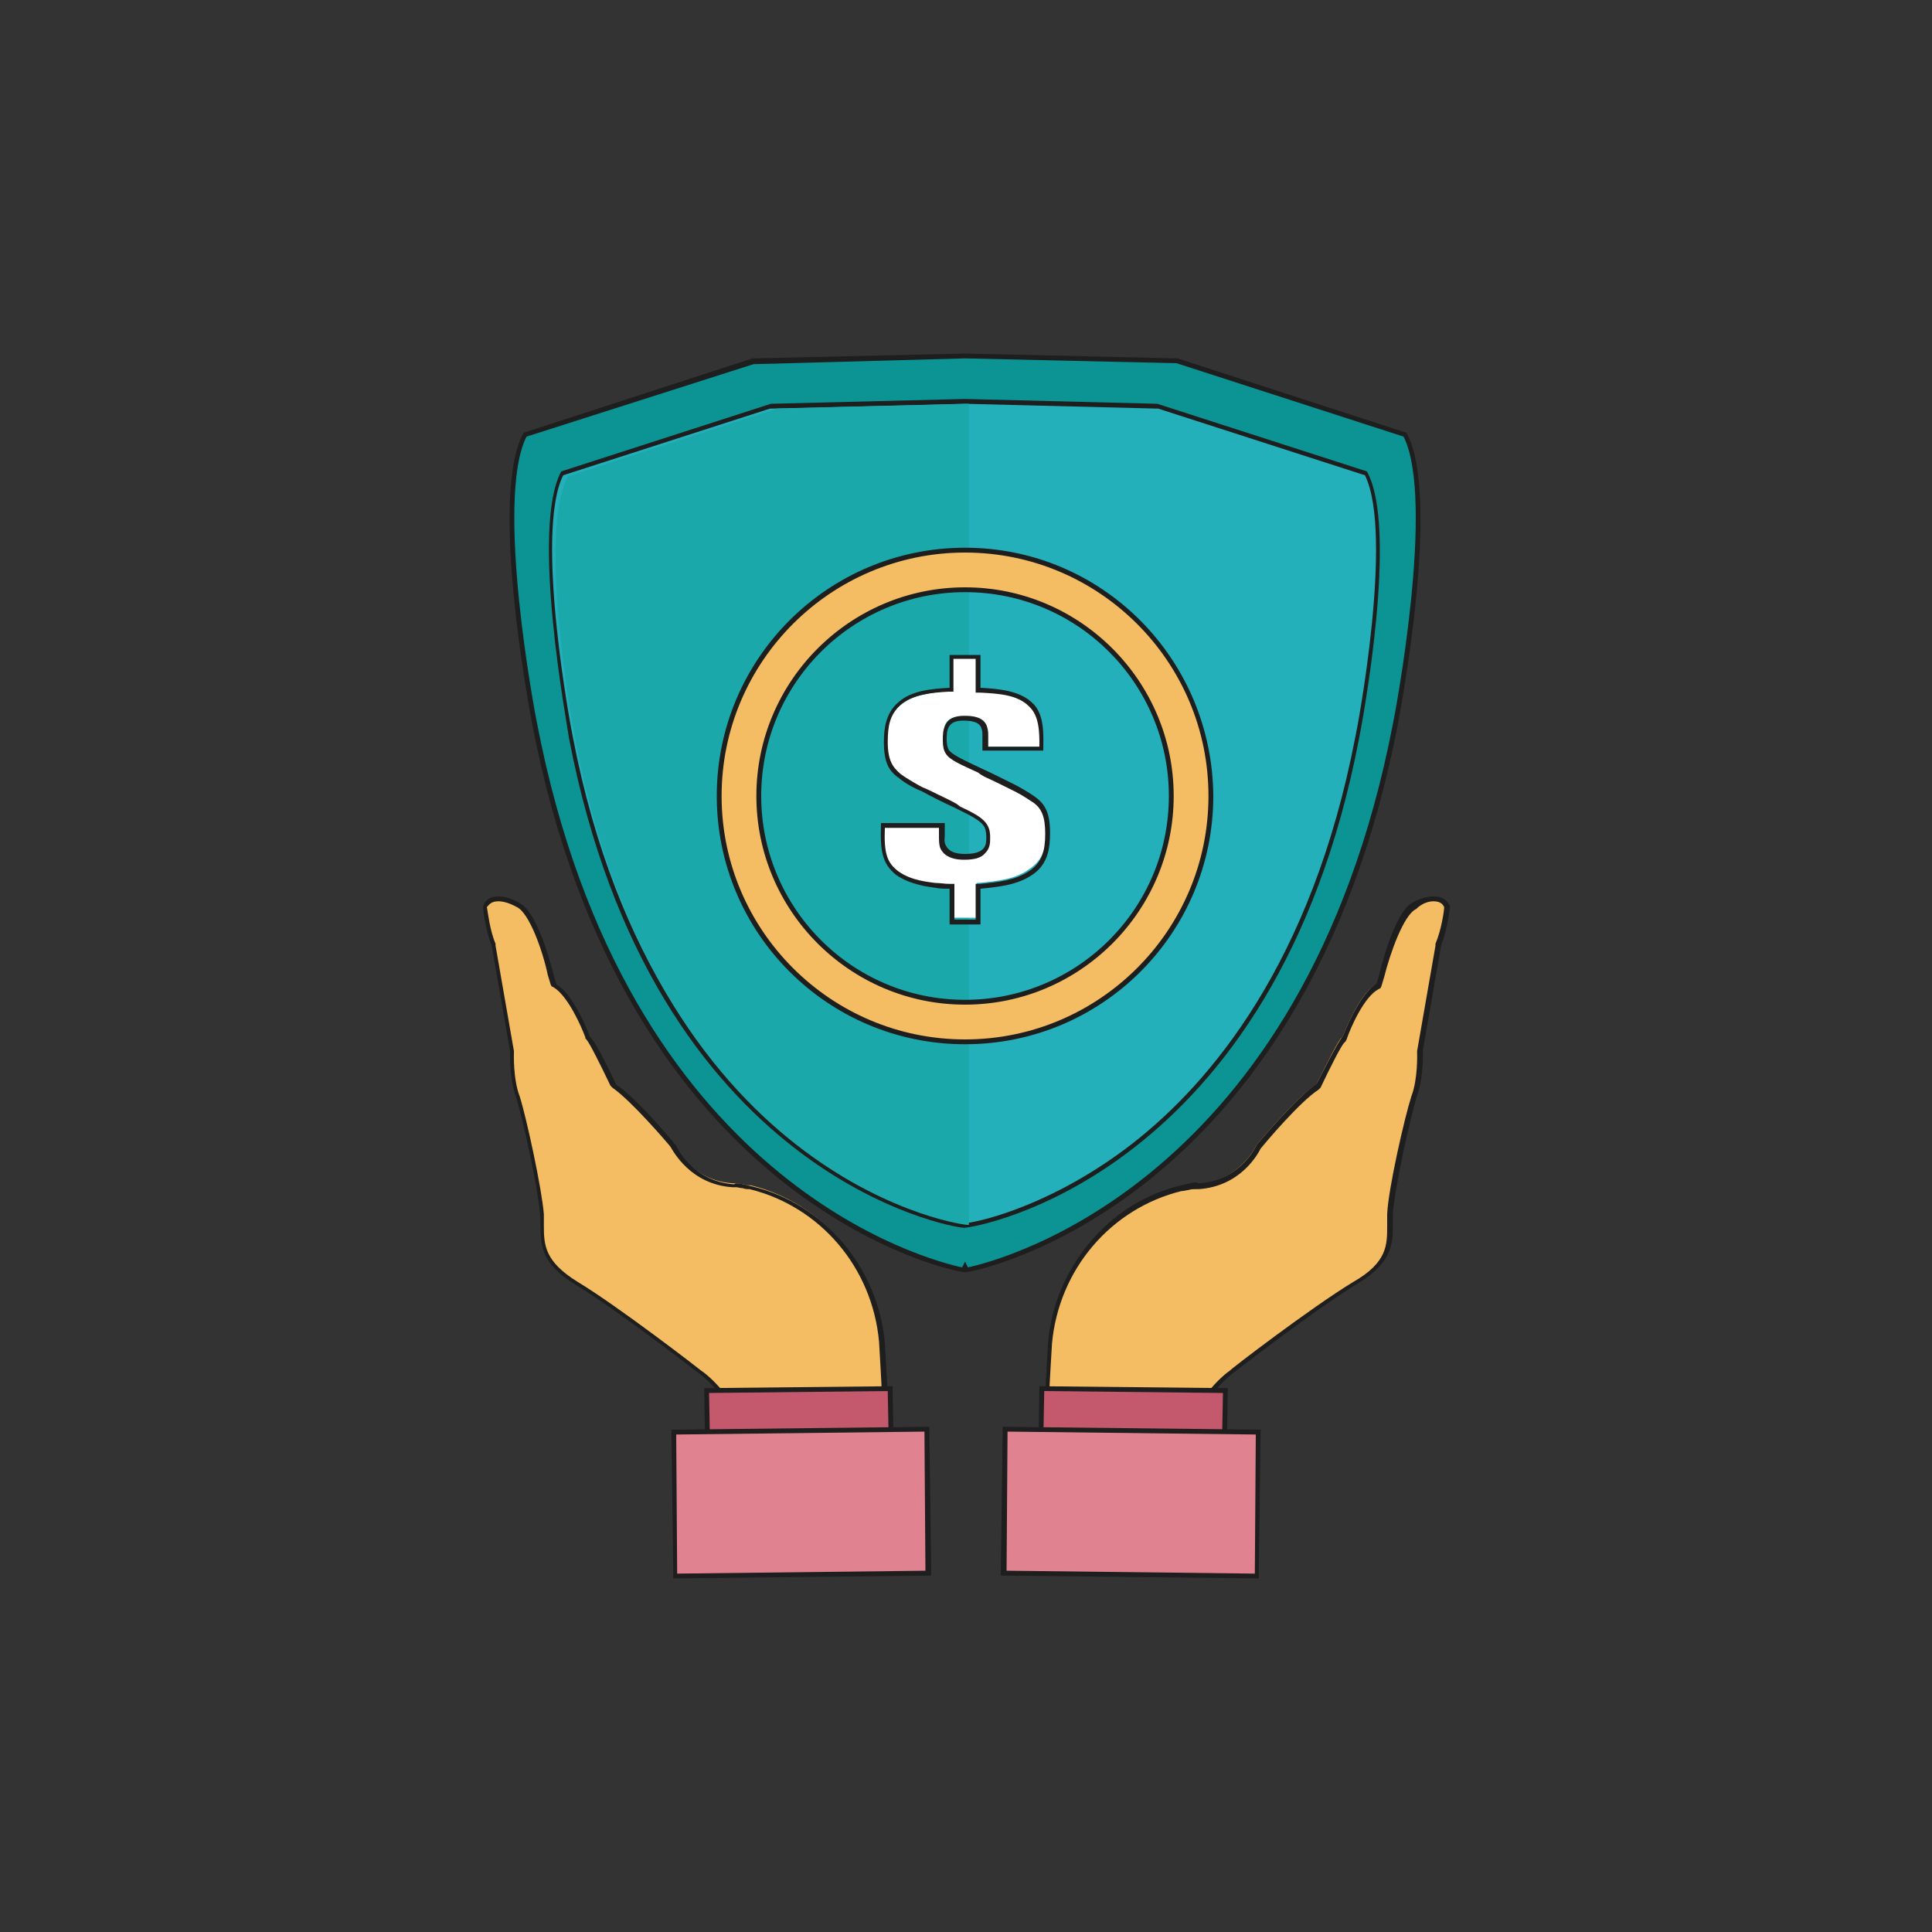 <svg xml:space="preserve" style="enable-background:new 0 0 200 200;" viewBox="0 0 200 200" y="0px" x="0px" xmlns:xlink="http://www.w3.org/1999/xlink" xmlns="http://www.w3.org/2000/svg" id="图层_1" version="1.1">
<rect x="0" y="0" width="200" height="200" fill="#333333" stroke="none"/>
<style type="text/css">
	.st0{opacity:0;fill:#FFFFFF;}
	.st1{fill:#0C9393;}
	.st2{fill:#1D1E1D;}
	.st3{fill:#23B0BB;}
	.st4{fill:#1BA8AB;}
	.st5{fill:#F4BC63;}
	.st6{fill:#C4586D;}
	.st7{fill:#E08290;}
	.st8{fill:#FFFFFF;}
</style>
<rect height="196" width="196" class="st0" y="2" x="2"></rect>
<g>
	<g>
		<path d="M99.9,131.2l-0.2,0.3c-2.3-0.4-35-7.5-44.4-56.5c-0.2-1-4.4-23.4-1-30L78,37.4l21.9-0.5l22,0.5l23.6,7.6
			c3.5,6.6-0.8,29-1,30c-9.4,49-42.1,56.1-44.4,56.5L99.9,131.2z" class="st1"></path>
		<path d="M99.9,37.1l21.9,0.5l23.5,7.6c3.3,6.6-0.9,28.8-1.1,29.7c-9.2,47.7-40.8,55.6-44,56.3l-0.3-0.6l-0.3,0.6
			c-3.3-0.7-34.8-8.6-44-56.3c-0.2-0.9-4.4-23.1-1.1-29.7L78,37.7L99.9,37.1 M99.9,36.6l-22,0.5l-23.7,7.7
			c-3.6,6.5,0.6,28.6,0.9,30.2c9.6,49.8,43.6,56.7,44.8,56.7c0,0,0,0,0,0c0,0,0,0,0,0c1.1,0,35.2-6.9,44.8-56.7
			c0.3-1.6,4.5-23.7,0.9-30.2l-23.7-7.7L99.9,36.6L99.9,36.6z" class="st2"></path>
	</g>
	<g>
		<path d="M99.9,126.6l-0.2,0.3c-2.1-0.3-32-6-40.6-50.5C59,75.5,55.1,55,58.2,49l21.6-7l20-0.5L120,42l21.5,7
			c3.2,6-0.7,26.5-0.9,27.4c-8.6,44.6-38.4,50.2-40.6,50.5L99.9,126.6z" class="st3"></path>
		<path d="M99.9,41.8l20,0.5l21.4,6.9c3,6.1-0.8,26.3-1,27.1c-4.5,23.4-15,35.8-23.1,42.1c-8,6.2-15.4,8-17.1,8.2
			l-0.3-0.7l-0.3,0.7c-1.7-0.2-9.1-2-17.1-8.2c-8-6.3-18.6-18.7-23.1-42.1c-0.2-0.9-4-21.1-1-27.1l21.4-6.9L99.9,41.8 M99.9,41.3
			l-20.1,0.5l-21.7,7c-3.2,5.9,0.6,26.1,0.8,27.6c8.7,45.4,39.7,50.7,40.9,50.7c0,0,0,0,0,0c0,0,0,0,0,0c1.2,0,32.2-5.3,40.9-50.7
			c0.3-1.5,4.1-21.7,0.8-27.6l-21.7-7L99.9,41.3L99.9,41.3z" class="st2"></path>
	</g>
	<g>
		<path d="M80.4,42.3l-21.6,7c-3.2,5.9,0.5,26,0.8,27.5c8.9,46,40.6,50.2,40.7,50V41.8L80.4,42.3z" class="st4"></path>
	</g>
	<g>
		<g>
			<path d="M77.3,155.4c0-0.5,0-1.7-0.1-5.1c-0.3-5.2-4.5-8.3-4.7-8.4c-0.1-0.1-8.5-6.6-12.8-9.2
				c-3.6-2.1-3.6-4-3.6-6.1c0-0.4,0-0.8,0-1.1c-0.2-2.5-1.8-9.9-2.5-12.2c-0.7-1.9-0.6-4.6-0.6-4.6l-1.9-10.9c-0.7-1.7-0.9-4-0.9-4
				c0.2-0.5,0.6-0.8,1.4-0.8c0.6,0,1.3,0.2,2,0.6c1.5,0.7,3,5.4,3.4,7.2l0.4,1.1l0.1,0c1.8,1.1,3.4,5.3,3.4,5.4l0,0.1l0.1,0
				c0.3,0.2,1.5,2.6,2.6,4.8l0,0.1l0.1,0c2.1,1.4,6.1,6.2,6.1,6.2l0,0c0,0,1.7,3.8,6.2,4l0.1,0l0,0c0.1,0,0.2,0,0.2,0
				c0.2,0,0.5,0.1,0.7,0.1c0.2,0.1,0.5,0.1,0.7,0.1c7.4,1.8,12.9,8.2,13.6,16c0.2,3.7,0.5,7.4,0.3,10.9l-0.2,5.3L77.3,155.4z" class="st5"></path>
			<path d="M51.6,93.3L51.6,93.3c0.5,0,1.2,0.2,1.9,0.6c1.3,0.6,2.7,4.6,3.2,7l0,0l0,0l0.3,1l0.1,0.2l0.2,0.1
				c1.5,0.9,2.9,4.1,3.3,5.2l0,0.1l0.1,0.1c0.3,0.3,1.5,2.7,2.5,4.8l0.1,0.1l0.1,0.1c1.9,1.3,5.6,5.6,6,6.1c0.3,0.5,2.1,3.9,6.4,4.2
				l0.1,0l0.1,0c0,0,0.1,0,0.2,0c0.2,0,0.4,0.1,0.7,0.1c0.2,0.1,0.5,0.1,0.7,0.1c7.3,1.8,12.7,8.1,13.4,15.8
				c0.2,3.7,0.5,7.4,0.3,10.9l-0.2,5.1l-13.6,0.3c0-0.8,0-2.5-0.1-4.8c-0.3-5.3-4.6-8.4-4.8-8.5c-0.1-0.1-8.5-6.6-12.8-9.2
				c-3.4-2.1-3.5-3.8-3.5-5.8c0-0.4,0-0.8,0-1.2c-0.2-2.6-1.8-10-2.5-12.2c-0.7-1.8-0.6-4.5-0.6-4.5l0-0.1l0-0.1l-1.9-10.9l0-0.1
				l0-0.1c-0.6-1.4-0.8-3.3-0.9-3.8C50.6,93.7,50.8,93.3,51.6,93.3 M51.6,92.8c-0.8,0-1.4,0.3-1.6,1.1c0,0,0.2,2.3,0.9,4l1.9,10.9
				c0,0-0.1,2.8,0.6,4.7c0.7,2.2,2.3,9.5,2.5,12.1c0.2,2.6-0.6,4.8,3.7,7.4c4.3,2.6,12.8,9.2,12.8,9.2s4.3,3.1,4.6,8.2
				c0.1,5.1,0.1,5.3,0.1,5.3l14.6-0.3l0.2-5.5c0.2-3.4-0.1-7.2-0.3-10.9c-0.7-7.7-6.2-14.4-13.8-16.2c-0.5-0.1-1.1-0.3-1.5-0.3
				c-0.1,0-0.2,0-0.3,0.1c-4.4-0.3-6-4-6-4s-4-4.9-6.2-6.3c0,0-2.2-4.7-2.7-4.9c0,0-1.6-4.4-3.5-5.5l-0.3-1c0,0-1.5-6.4-3.5-7.4
				C53,93,52.2,92.8,51.6,92.8L51.6,92.8z" class="st2"></path>
		</g>
		<g>
			
				<rect height="5.7" width="19" class="st6" transform="matrix(1 -9.802695e-03 9.802695e-03 1 -1.434 0.818)" y="143.8" x="73.2"></rect>
			<g>
				<path d="M91.9,144l0.1,5.2l-18.5,0.2l-0.1-5.2L91.9,144 M92.4,143.5l-19.5,0.2l0.1,6.2l19.5-0.2L92.4,143.5
					L92.4,143.5z" class="st2"></path>
			</g>
		</g>
		<g>
			
				<rect height="14.9" width="26.2" class="st7" transform="matrix(1 -9.970563e-03 9.970563e-03 1 -1.547 0.835)" y="148.1" x="69.8"></rect>
			<g>
				<path d="M95.7,148.2l0.1,14.4l-25.7,0.3L70,148.5L95.7,148.2 M96.2,147.7L69.5,148l0.2,15.4l26.7-0.3L96.2,147.7
					L96.2,147.7z" class="st2"></path>
			</g>
		</g>
	</g>
	<g>
		<g>
			<path d="M108.5,155l-0.2-5.3c-0.2-3.4,0.1-7.2,0.3-10.9c0.7-7.8,6.2-14.2,13.6-16c0.2,0,0.5-0.1,0.7-0.1
				c0.3-0.1,0.5-0.1,0.7-0.1c0.1,0,0.2,0,0.2,0l0,0l0.1,0c4.5-0.3,6.2-4.1,6.2-4.1l0,0c0,0,4-4.8,6.1-6.2l0.1,0l0-0.1
				c1.1-2.2,2.3-4.6,2.6-4.8l0.1,0l0-0.1c0,0,1.6-4.3,3.4-5.4l0.1,0l0.4-1.1c0.4-1.8,1.9-6.5,3.4-7.2c0.7-0.4,1.5-0.6,2-0.6
				c0.7,0,1.2,0.3,1.4,0.9l0,0c0,0-0.2,2.3-0.9,3.9l-2,10.9c0,0.1,0.1,2.8-0.6,4.7c-0.7,2.2-2.4,9.6-2.5,12.2c0,0.4,0,0.8,0,1.1
				c0,2.1,0,3.9-3.6,6.1c-4.3,2.6-12.7,9.1-12.8,9.2c-0.2,0.1-4.4,3.2-4.7,8.4c-0.1,3.3-0.1,4.6-0.1,5.1L108.5,155z" class="st5"></path>
			<path d="M148.4,93.3c0.8,0,1,0.4,1.1,0.6c0,0.4-0.3,2.4-0.9,3.8l0,0.1l0,0.1l-1.9,10.9l0,0.1l0,0.1
				c0,0,0.1,2.7-0.6,4.5c-0.7,2.2-2.4,9.6-2.5,12.2c0,0.4,0,0.8,0,1.2c0,2,0,3.8-3.5,5.8c-4.3,2.6-12.8,9.1-12.8,9.2
				c-0.2,0.1-4.5,3.3-4.8,8.6c0,2.3-0.1,4-0.1,4.8l-13.6-0.3l-0.2-5.1c-0.2-3.4,0.1-7.2,0.3-10.8c0.7-7.7,6.1-14,13.4-15.8
				c0.3,0,0.5-0.1,0.7-0.1c0.3-0.1,0.5-0.1,0.7-0.1c0.1,0,0.1,0,0.2,0l0.1,0l0.1,0c4.3-0.3,6.1-3.6,6.4-4.2c0.4-0.5,4.1-4.9,6-6.1
				l0.1-0.1l0.1-0.1c1-2.1,2.2-4.5,2.5-4.7l0.1-0.1l0.1-0.2c0.4-1.2,1.8-4.4,3.3-5.2l0.2-0.1l0.1-0.2l0.3-1l0,0l0,0
				c0.6-2.4,2-6.4,3.3-7C147.2,93.5,147.9,93.3,148.4,93.3 M148.4,92.8c-0.6,0-1.4,0.2-2.1,0.6c-2,0.9-3.5,7.4-3.5,7.4l-0.3,1
				c-1.9,1.2-3.5,5.5-3.5,5.5c-0.4,0.3-2.7,4.9-2.7,4.9c-2.1,1.4-6.2,6.3-6.2,6.3s-1.6,3.7-6,4c-0.1,0-0.2-0.1-0.3-0.1
				c-0.4,0-1,0.2-1.5,0.3c-7.6,1.8-13.1,8.5-13.8,16.2c-0.2,3.7-0.5,7.5-0.3,10.9l0.2,5.5l14.6,0.3c0,0,0-0.2,0.1-5.3
				c0.3-5.1,4.6-8.2,4.6-8.2s8.5-6.6,12.8-9.2c4.3-2.6,3.6-4.8,3.7-7.4c0.2-2.6,1.8-9.9,2.5-12.1c0.7-1.9,0.6-4.7,0.6-4.7l1.9-10.9
				c0.7-1.7,0.9-4,0.9-4C149.8,93.1,149.2,92.8,148.4,92.8L148.4,92.8z" class="st2"></path>
		</g>
		<g>
			
				<rect height="19" width="5.7" class="st6" transform="matrix(9.758138e-03 -1 1 9.758138e-03 -30.5 262.577)" y="137.2" x="114.5"></rect>
			<g>
				<path d="M108.1,144l18.5,0.2l-0.1,5.2l-18.5-0.2L108.1,144 M107.6,143.5l-0.1,6.2l19.5,0.2l0.1-6.2L107.6,143.5
					L107.6,143.5z" class="st2"></path>
			</g>
		</g>
		<g>
			
				<rect height="26.2" width="14.9" class="st7" transform="matrix(9.966718e-03 -1 1 9.966718e-03 -39.617 271.065)" y="142.5" x="109.6"></rect>
			<g>
				<path d="M104.3,148.2l25.7,0.3l-0.1,14.4l-25.7-0.3L104.3,148.2 M103.8,147.7l-0.2,15.4l26.7,0.3l0.2-15.4
					L103.8,147.7L103.8,147.7z" class="st2"></path>
			</g>
		</g>
	</g>
	<g>
		<g>
			<path d="M99.9,107.8c-14,0-25.4-11.4-25.4-25.4c0-14,11.4-25.4,25.4-25.4s25.4,11.4,25.4,25.4
				C125.3,96.4,113.9,107.8,99.9,107.8z M99.9,61c-11.8,0-21.4,9.6-21.4,21.4s9.6,21.4,21.4,21.4c11.8,0,21.4-9.6,21.4-21.4
				S111.7,61,99.9,61z" class="st5"></path>
		</g>
		<g>
			<path d="M99.9,57.2c13.9,0,25.2,11.3,25.2,25.2c0,13.9-11.3,25.2-25.2,25.2c-13.9,0-25.2-11.3-25.2-25.2
				C74.7,68.5,86,57.2,99.9,57.2 M99.9,104c11.9,0,21.6-9.7,21.6-21.6c0-11.9-9.7-21.6-21.6-21.6c-11.9,0-21.6,9.7-21.6,21.6
				C78.3,94.3,88,104,99.9,104 M99.9,56.7c-14.2,0-25.7,11.5-25.7,25.7c0,14.2,11.5,25.7,25.7,25.7c14.2,0,25.7-11.5,25.7-25.7
				C125.5,68.2,114.1,56.7,99.9,56.7L99.9,56.7z M99.9,103.5c-11.7,0-21.1-9.5-21.1-21.1c0-11.7,9.5-21.1,21.1-21.1
				c11.7,0,21.1,9.5,21.1,21.1C121,94.1,111.5,103.5,99.9,103.5L99.9,103.5z" class="st2"></path>
		</g>
	</g>
	<g>
		<path d="M98.5,95.4v-3.7l-0.2,0c-0.5,0-1-0.1-1.5-0.1c-0.6-0.1-2.4-0.2-3.9-1.2c-1.4-1-1.6-2.1-1.5-4.9h6.1v1.2
			c0,0.2,0,0.6,0.1,1c0.2,0.7,1,1.1,2.2,1.1c1,0,1.7-0.2,2.1-0.6c0.4-0.4,0.4-1,0.4-1.4c0-0.3,0-0.9-0.2-1.2
			c-0.3-0.7-1.3-1.1-2.6-1.8l-0.5-0.3c-0.7-0.4-1.5-0.7-2.2-1.1c-0.4-0.2-0.8-0.4-1.3-0.6c-0.3-0.1-1.5-0.8-2.3-1.4
			c-0.9-0.7-1.4-1.5-1.4-3.5c0-1.6,0.2-2.9,1.4-3.9c1.3-1.1,3.3-1.3,5.1-1.5l0.2,0V68h2.7v3.3l0.2,0c1.8,0.1,3.9,0.2,5.2,1.4
			c1.2,1.1,1.2,3,1.1,4.6l0,0h-5.8v-1.2c0-0.5,0-0.6-0.1-0.9c-0.3-1-1.6-1-2.2-1c-0.9,0-1.4,0.2-1.7,0.7c-0.2,0.4-0.2,1-0.2,1.4
			c0,0.6,0.1,1,0.2,1.2c0.4,0.6,1.6,1.2,3.3,2l0.7,0.3c1,0.5,2.1,1,3.1,1.5c1,0.5,1.6,0.9,2,1.2c0.8,0.6,1.3,1.5,1.3,3.4
			c0,1.5-0.1,3-1.8,4.1c-1.4,1-3.1,1.2-5.2,1.4l-0.2,0v3.6H98.5z" class="st8"></path>
		<path d="M101,68.3v2.9v0.5l0.5,0c1.8,0.1,3.8,0.2,5,1.4c1.1,1,1.1,2.7,1.1,4.2h-5.3v-1c0-0.5,0-0.6-0.1-1
			c-0.3-1.2-1.8-1.2-2.4-1.2c-1,0-1.6,0.3-1.9,0.9c-0.3,0.5-0.3,1.1-0.3,1.6l0,0.1c0,0.6,0.1,1,0.3,1.3c0.4,0.7,1.7,1.2,3.4,2
			l0.1,0.1l0.5,0.3c1.1,0.5,2.1,1,3.1,1.5c1,0.5,1.5,0.9,2,1.2c0.8,0.6,1.2,1.4,1.2,3.2c0,1.7-0.3,3-1.7,3.9c-1.4,0.9-3,1.1-5,1.3
			l-0.5,0V92v3.2h-2.2V92v-0.5l-0.5,0c-0.5,0-1-0.1-1.5-0.1c-0.6-0.1-2.4-0.2-3.8-1.2c-1.2-0.9-1.5-1.9-1.4-4.5h5.6l0,1
			c0,0.2,0,0.6,0.1,1c0.3,0.8,1.1,1.3,2.5,1.3c1.1,0,1.8-0.2,2.2-0.7c0.5-0.5,0.5-1.1,0.5-1.5l0-0.1c0-0.3,0-0.8-0.3-1.3
			c-0.4-0.7-1.3-1.2-2.8-1.9L99,83.2c-0.7-0.4-1.4-0.7-2.2-1.1c-0.4-0.2-0.8-0.4-1.3-0.6c-0.2-0.1-1.5-0.8-2.3-1.4
			c-0.8-0.7-1.3-1.4-1.3-3.3c0-1.6,0.2-2.8,1.3-3.8c1.2-1.1,3.2-1.3,5-1.4l0.5,0v-0.5v-2.9H101 M101.5,67.8h-3.2v3.4
			c-1.9,0.1-4,0.3-5.3,1.5c-1.3,1.1-1.5,2.7-1.5,4.1c0,2.1,0.5,3,1.5,3.7c0.8,0.7,2.1,1.3,2.4,1.4c1.1,0.6,2.3,1.2,3.4,1.7
			c1.6,0.8,2.7,1.3,3.1,2c0.2,0.4,0.2,0.9,0.2,1c0,0.7,0.1,1.8-2.2,1.8c-1.4,0-1.8-0.5-2-0.9c-0.2-0.4-0.1-0.8-0.1-0.9v-1.4h-6.6
			c-0.1,2.9,0.1,4.2,1.6,5.4c1.5,1,3.3,1.2,4,1.3c0.5,0.1,1,0.1,1.5,0.1v3.7h3.2V92c2-0.2,3.8-0.4,5.3-1.4c1.7-1.1,1.9-2.8,1.9-4.4
			c0-2-0.5-2.9-1.4-3.6c-0.4-0.3-1-0.7-2.1-1.3c-1.2-0.6-2.4-1.2-3.7-1.8c-1.7-0.8-3-1.4-3.3-1.9c-0.1-0.2-0.2-0.5-0.2-1
			c0-0.9,0-2,1.7-2c0.8,0,1.7,0.1,1.9,0.8c0.1,0.3,0.1,0.4,0.1,0.8v1.5h6.3c0-1.5,0.2-3.8-1.2-5c-1.3-1.2-3.4-1.4-5.3-1.5V67.8
			L101.5,67.8z" class="st2"></path>
	</g>
</g>
</svg>
